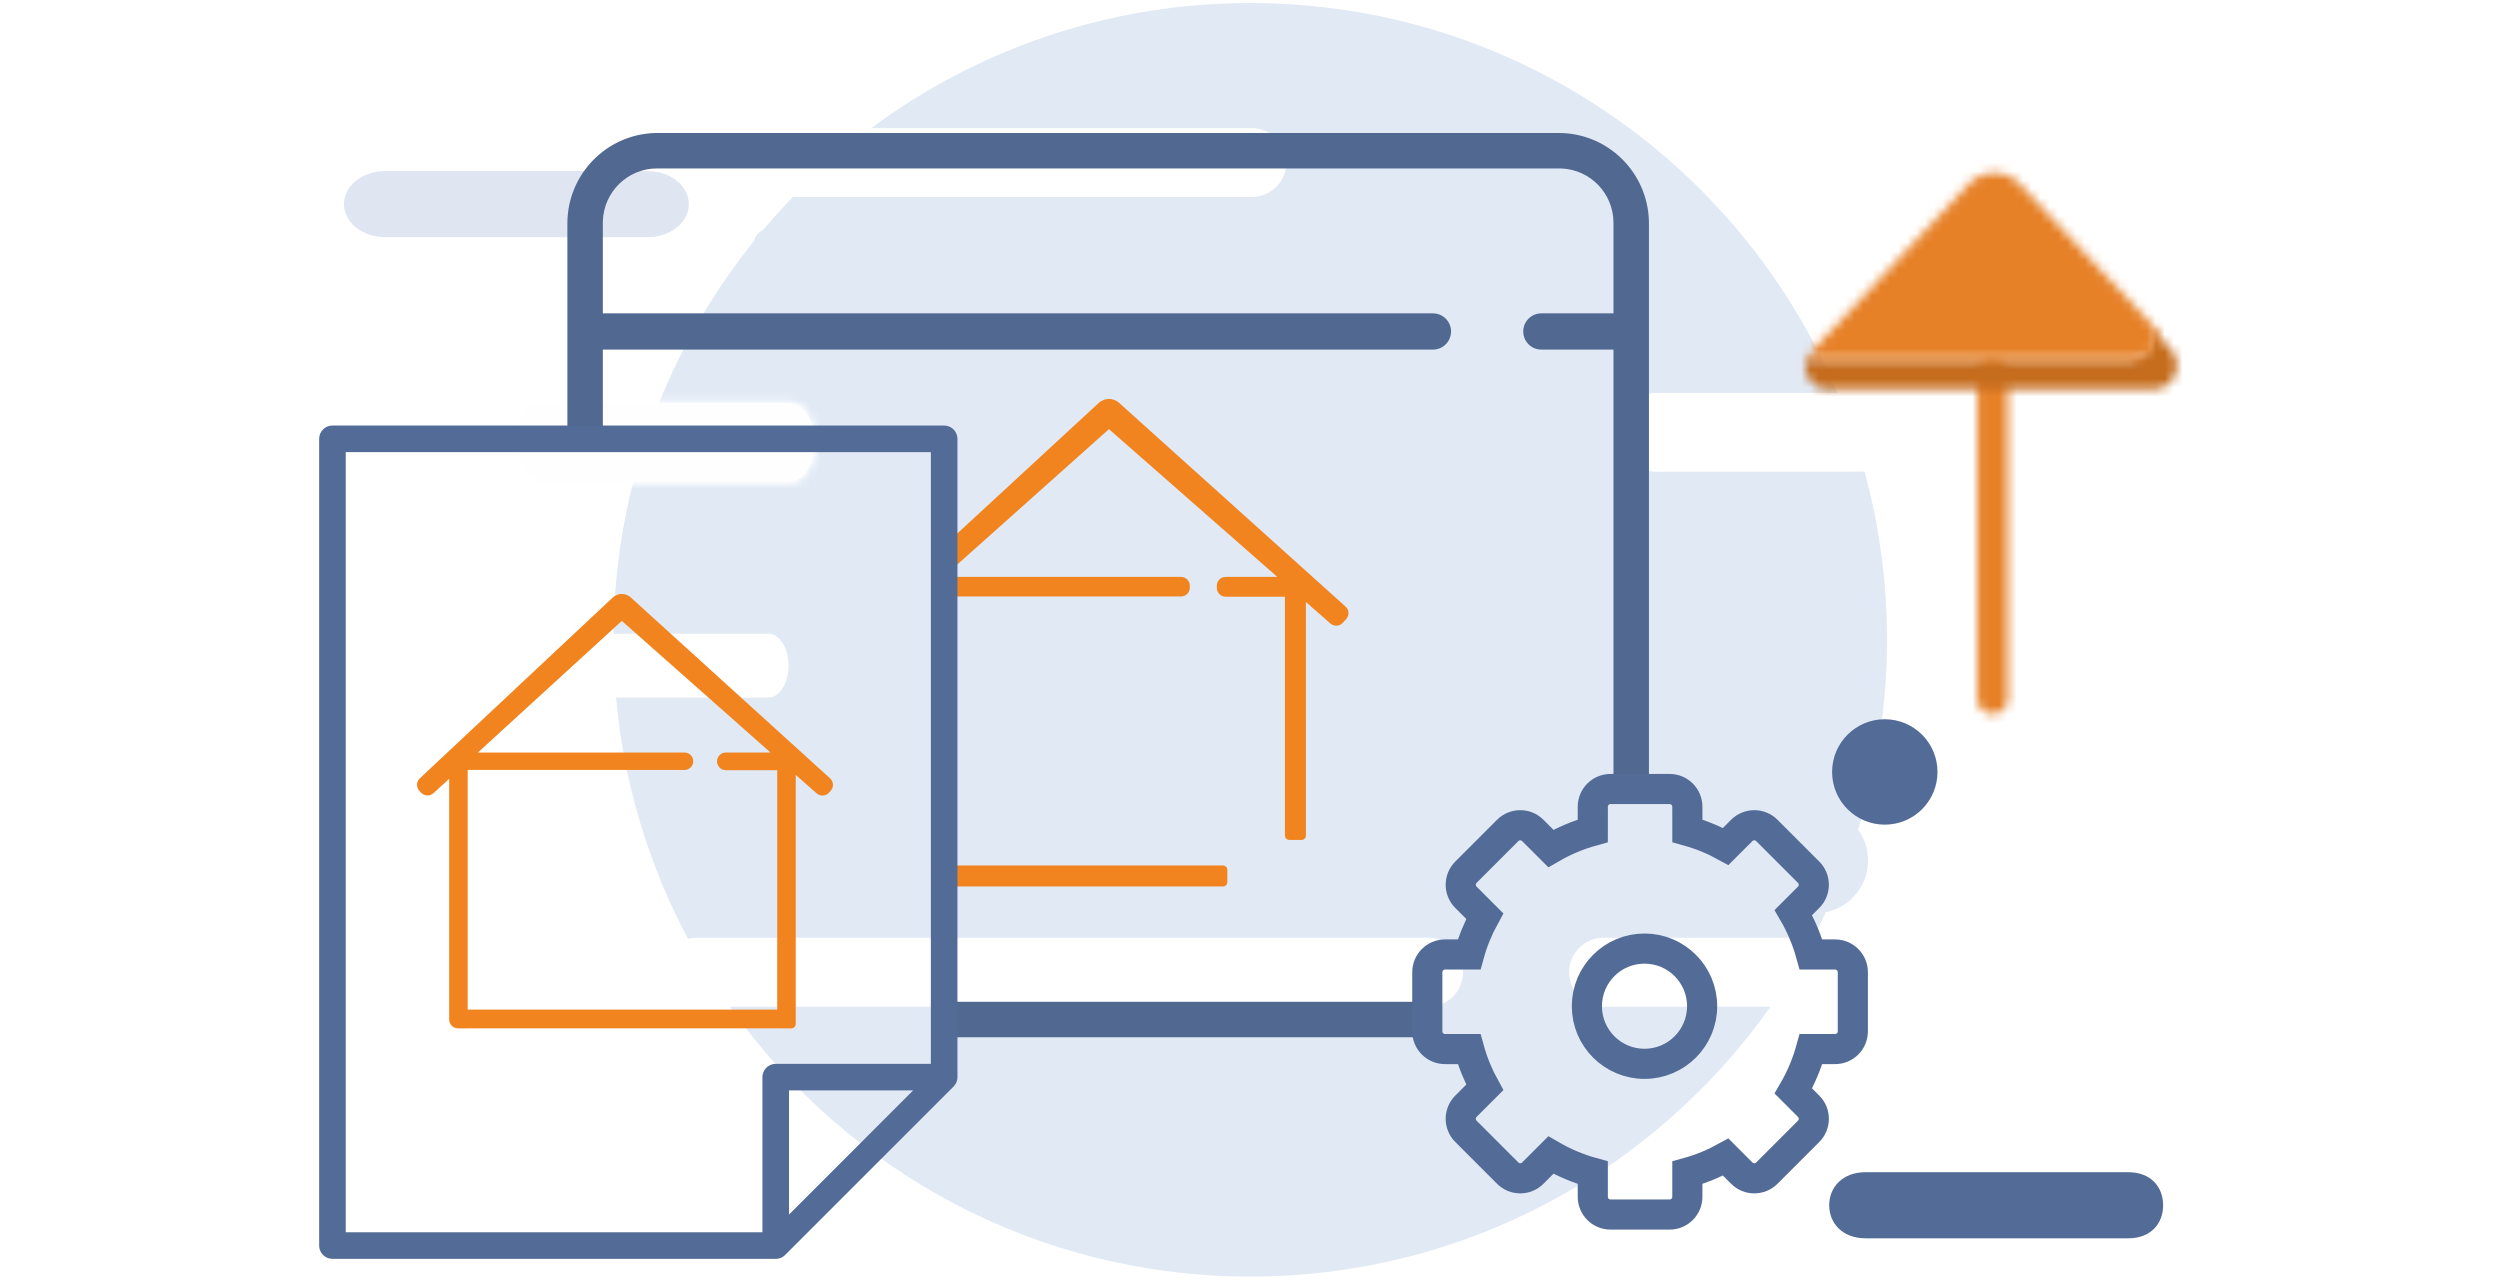 <?xml version="1.0" encoding="UTF-8"?>
<svg width="282px" height="145px" viewBox="0 0 282 145" version="1.1" xmlns="http://www.w3.org/2000/svg" xmlns:xlink="http://www.w3.org/1999/xlink">
    <!-- Generator: Sketch 60.1 (88133) - https://sketch.com -->
    <title>formación de personal</title>
    <desc>Created with Sketch.</desc>
    <defs>
        <path d="M0.66,6.075 C0.66,9.359 3.321,12.021 6.605,12.021 C9.888,12.021 12.549,9.359 12.549,6.075 C12.549,2.793 9.888,0.131 6.605,0.131 C3.321,0.131 0.66,2.793 0.66,6.075 Z" id="path-1"></path>
        <path d="M2.969,0.876 C1.415,0.876 0.158,2.863 0.158,5.315 C0.158,7.765 1.415,9.754 2.969,9.754 L31.073,9.754 C32.626,9.754 33.884,7.765 33.884,5.315 C33.884,2.863 32.626,0.876 31.073,0.876 L2.969,0.876 Z" id="path-3"></path>
        <path d="M2.969,0.876 C1.415,0.876 0.158,2.863 0.158,5.315 C0.158,7.765 1.415,9.754 2.969,9.754 L31.073,9.754 C32.626,9.754 33.884,7.765 33.884,5.315 C33.884,2.863 32.626,0.876 31.073,0.876 L2.969,0.876 Z" id="path-5"></path>
        <path d="M4.421,0.297 C1.87,0.297 0.334,1.967 0.334,4.024 C0.334,6.083 1.87,7.753 4.421,7.753 L34.075,7.753 C36.627,7.753 38,6.083 38,4.024 C38,1.967 36.627,0.297 34.075,0.297 L4.421,0.297 Z" id="path-7"></path>
        <path d="M5.421,19.297 C2.87,19.297 0.798,20.967 0.798,23.024 C0.798,25.083 2.87,26.753 5.421,26.753 L35.075,26.753 C37.627,26.753 39.698,25.083 39.698,23.024 C39.698,20.967 37.627,19.297 35.075,19.297 L5.421,19.297 Z" id="path-9"></path>
        <path d="M0.055,2.041 L0.055,38.785 C0.055,39.698 0.824,40.441 1.772,40.441 C2.72,40.441 3.488,39.698 3.488,38.785 L3.488,2.041 C3.488,1.127 2.72,0.385 1.772,0.385 C0.824,0.385 0.055,1.127 0.055,2.041 Z" id="path-11"></path>
        <path d="M37.496,4.302 L0.988,4.302 C0.566,5.895 1.685,7.685 3.515,7.685 L40.243,7.685 C42.532,7.685 43.717,4.88 42.149,3.168 L39.998,0.818 C40.495,2.436 39.365,4.302 37.496,4.302 Z" id="path-13"></path>
        <path d="M18.453,1.899 L0.939,20.542 C0.621,20.878 0.421,21.259 0.314,21.651 L36.976,21.651 C38.853,21.651 39.988,19.825 39.488,18.241 L24.133,1.899 C23.364,1.08 22.329,0.671 21.294,0.671 C20.258,0.671 19.222,1.08 18.453,1.899 Z" id="path-15"></path>
        <path d="M37.499,48 C36.671,48 36,48.672 36,49.5 L36,140.501 C36,141.33 36.671,142 37.499,142 L87.5,142 C87.55,142 87.601,141.998 87.651,141.993 C87.687,141.989 87.723,141.983 87.759,141.978 C87.772,141.974 87.784,141.973 87.795,141.971 C87.839,141.963 87.88,141.952 87.922,141.94 C87.927,141.939 87.932,141.938 87.938,141.934 C87.979,141.924 88.02,141.908 88.059,141.892 C88.064,141.89 88.071,141.888 88.076,141.886 C88.114,141.871 88.149,141.853 88.185,141.835 C88.193,141.829 88.201,141.827 88.208,141.823 C88.242,141.806 88.273,141.786 88.304,141.765 C88.314,141.759 88.325,141.754 88.335,141.748 C88.364,141.727 88.392,141.706 88.419,141.685 C88.43,141.676 88.442,141.669 88.452,141.66 C88.486,141.632 88.519,141.603 88.549,141.572 C88.553,141.568 88.558,141.565 88.562,141.561 L107.562,122.561 C107.564,122.559 107.566,122.556 107.57,122.552 C107.602,122.521 107.632,122.488 107.661,122.453 C107.668,122.444 107.675,122.433 107.682,122.424 C107.705,122.395 107.727,122.365 107.747,122.335 C107.753,122.327 107.758,122.317 107.763,122.309 C107.783,122.277 107.804,122.243 107.824,122.209 C107.826,122.202 107.828,122.195 107.832,122.188 C107.851,122.152 107.871,122.115 107.886,122.076 C107.887,122.072 107.89,122.067 107.891,122.063 C107.908,122.021 107.923,121.98 107.935,121.938 C107.938,121.933 107.938,121.927 107.939,121.922 C107.952,121.88 107.962,121.839 107.971,121.796 C107.973,121.784 107.975,121.772 107.977,121.76 C107.983,121.723 107.99,121.688 107.993,121.65 C107.998,121.6 108,121.551 108,121.499 L108,49.5 C108,48.672 107.329,48 106.5,48 L37.499,48 Z M39,51 L105,51 L105,120.001 L87.5,120.001 C86.672,120.001 86,120.671 86,121.499 L86,139 L39,139 L39,51 Z M89,123 L103,123 L89,137 L89,123 Z" id="path-17"></path>
    </defs>
    <g id="formación-de-personal" stroke="none" stroke-width="1" fill="none" fill-rule="evenodd">
        <g id="horeca-restaurantes-icon-reservas-online" transform="translate(38, 0)">
            <path d="M103.026,0.344 C132.822,0.344 158.38,18.485 169.257,44.323 L148.513,44.324 C146.96,44.324 145.701,46.312 145.701,48.763 C145.701,51.214 146.96,53.201 148.513,53.201 L148.513,53.201 L172.323,53.2 C173.973,59.242 174.854,65.602 174.854,72.168 C174.854,79.633 173.711,86.829 171.595,93.594 C172.301,94.571 172.717,95.772 172.717,97.07 C172.717,99.95 170.67,102.351 167.952,102.898 C167.645,103.546 167.328,104.189 167.002,104.827 L166.506,105.779 L142.88,105.779 C140.732,105.779 138.993,107.521 138.993,109.666 C138.993,111.747 140.625,113.443 142.68,113.547 L142.88,113.552 L161.718,113.552 C148.712,131.963 127.283,143.998 103.026,143.998 C79.013,143.998 57.77,132.202 44.728,114.102 L44.336,113.552 L123.15,113.552 C125.298,113.552 127.036,111.814 127.036,109.666 C127.036,107.588 125.405,105.888 123.35,105.784 L123.15,105.779 L40.534,105.779 C40.213,105.779 39.907,105.828 39.609,105.904 C35.215,97.656 32.374,88.455 31.492,78.687 L48.669,78.687 C49.928,78.687 50.95,77.073 50.95,75.084 C50.95,73.093 49.928,71.481 48.669,71.481 L48.669,71.481 L31.203,71.481 L31.204,71.418 C31.264,65.53 32.034,59.813 33.432,54.347 L51.073,54.347 C52.625,54.347 53.884,52.36 53.884,49.909 C53.884,47.458 52.625,45.47 51.073,45.47 L51.073,45.47 L36.334,45.47 C38.997,38.832 42.624,32.684 47.039,27.197 C47.189,26.643 47.572,26.185 48.076,25.935 C48.937,24.915 49.825,23.918 50.74,22.947 L51.431,22.223 L103.206,22.223 C105.353,22.223 107.092,20.485 107.092,18.336 C107.092,16.259 105.46,14.559 103.406,14.455 L103.206,14.45 L60.277,14.45 C72.221,5.59 87.01,0.344 103.026,0.344 Z" id="Combined-Shape" fill="#E1E9F5" fill-rule="nonzero"></path>
            <g id="Group-15" transform="translate(168, 81)">
                <mask id="mask-2" fill="white">
                    <use xlink:href="#path-1"></use>
                </mask>
                <use id="path-1" fill="#536C97" xlink:href="#path-1"></use>
            </g>
            <g id="Group-33" transform="translate(20, 44.594)">
                <g id="Fill-30-Clipped">
                    <mask id="mask-4" fill="white">
                        <use xlink:href="#path-3"></use>
                    </mask>
                    <g id="path-7"></g>
                    <polygon id="Fill-30" fill="#FEFEFE" fill-rule="nonzero" mask="url(#mask-4)" points="-149.363 96.157 262.85 96.157 262.85 -318.107 -149.363 -318.107"></polygon>
                </g>
                <g id="Fill-32-Clipped">
                    <mask id="mask-6" fill="white">
                        <use xlink:href="#path-5"></use>
                    </mask>
                    <g id="path-7"></g>
                    <polygon id="Fill-32" fill="#FEFEFE" fill-rule="nonzero" mask="url(#mask-6)" points="-1.717 12.712 35.757 12.712 35.757 -2.083 -1.717 -2.083"></polygon>
                </g>
            </g>
            <g id="Group-36" transform="translate(168, 131.928)">
                <mask id="mask-8" fill="white">
                    <use xlink:href="#path-7"></use>
                </mask>
                <use id="path-9" fill="#536C97" xlink:href="#path-7"></use>
            </g>
            <g id="Group-36-Copy" transform="translate(0, 19)"></g>
            <mask id="mask-10" fill="white">
                <use xlink:href="#path-9"></use>
            </mask>
            <use id="path-9" fill="#DFE6F2" xlink:href="#path-9"></use>
            <g id="arrow" transform="translate(164.7, 18.828)">
                <g id="Group-41" transform="translate(20.3, 21.267)">
                    <g id="Fill-39-Clipped">
                        <mask id="mask-12" fill="white">
                            <use xlink:href="#path-11"></use>
                        </mask>
                        <g id="path-11"></g>
                        <polygon id="Fill-39" fill="#E68128" fill-rule="nonzero" mask="url(#mask-12)" points="-1.852 42.349 5.396 42.349 5.396 -1.522 -1.852 -1.522"></polygon>
                    </g>
                </g>
                <g id="Group-44" transform="translate(-0, 17.4)">
                    <g id="Fill-42-Clipped">
                        <mask id="mask-14" fill="white">
                            <use xlink:href="#path-13"></use>
                        </mask>
                        <g id="path-13"></g>
                        <polygon id="Fill-42" fill="#C56C1D" fill-rule="nonzero" mask="url(#mask-14)" points="-1.008 9.592 44.77 9.592 44.77 -1.089 -1.008 -1.089"></polygon>
                    </g>
                </g>
                <g id="Group-47" transform="translate(0.967, -0)">
                    <g id="Fill-45-Clipped">
                        <mask id="mask-16" fill="white">
                            <use xlink:href="#path-15"></use>
                        </mask>
                        <g id="path-15"></g>
                        <polygon id="Fill-45" fill="#E68128" fill-rule="nonzero" mask="url(#mask-16)" points="-1.593 23.56 41.514 23.56 41.514 -1.237 -1.593 -1.237"></polygon>
                    </g>
                </g>
            </g>
            <path d="M123,113 L123,117 L69,117 L69,113 L123,113 Z M137.833,15 C143.352,15.007 147.842,19.419 147.996,24.919 L148,25.2 L148,89 L144,89 L144,39.435 L135.858,39.435 C134.734,39.435 133.822,38.52 133.822,37.392 C133.822,36.315 134.653,35.431 135.706,35.353 L135.858,35.347 L144,35.347 L144,25.13 C143.997,21.822 141.385,19.125 138.118,19.004 L137.894,19 L36.107,19 C32.81,19.003 30.125,21.626 30.004,24.906 L30,25.13 L30,35.347 L123.643,35.347 C124.767,35.347 125.679,36.264 125.679,37.392 C125.679,38.469 124.848,39.351 123.795,39.43 L123.643,39.435 L30,39.435 L30,50 L26,50 L26,25.2 C26.006,19.664 30.404,15.16 35.887,15.004 L36.166,15 L137.833,15 Z" id="Combined-Shape" fill="#516891" fill-rule="nonzero"></path>
        </g>
        <path d="M188.333,89 C189.438,89 190.333,89.895 190.333,91 L190.334,93.719 C191.856,94.139 193.305,94.735 194.659,95.483 L196.47,93.672 C197.251,92.891 198.517,92.891 199.298,93.672 L204.012,98.386 C204.793,99.168 204.793,100.434 204.012,101.215 L202.289,102.938 C203.144,104.406 203.819,105.992 204.281,107.666 L207,107.667 C208.105,107.667 209,108.562 209,109.667 L209,116.333 C209,117.438 208.105,118.333 207,118.333 L204.281,118.334 C203.819,120.008 203.144,121.594 202.289,123.062 L204.012,124.785 C204.793,125.566 204.793,126.832 204.012,127.614 L199.298,132.328 C198.517,133.109 197.251,133.109 196.47,132.328 L194.659,130.517 C193.305,131.265 191.856,131.861 190.334,132.281 L190.333,135 C190.333,136.105 189.438,137 188.333,137 L181.667,137 C180.562,137 179.667,136.105 179.667,135 L179.666,132.281 C177.992,131.819 176.406,131.144 174.938,130.289 L172.899,132.328 C172.118,133.109 170.852,133.109 170.071,132.328 L165.357,127.614 C164.576,126.832 164.576,125.566 165.357,124.785 L167.483,122.66 C166.735,121.306 166.139,119.856 165.719,118.334 L163,118.333 C161.895,118.333 161,117.438 161,116.333 L161,109.667 C161,108.562 161.895,107.667 163,107.667 L165.719,107.666 C166.139,106.144 166.735,104.694 167.483,103.34 L165.357,101.215 C164.576,100.434 164.576,99.168 165.357,98.386 L170.071,93.672 C170.852,92.891 172.118,92.891 172.899,93.672 L174.938,95.711 C176.406,94.856 177.992,94.181 179.666,93.719 L179.667,91 C179.667,89.895 180.562,89 181.667,89 L188.333,89 Z M185.5,107 C181.91,107 179,109.91 179,113.5 C179,117.09 181.91,120 185.5,120 C189.09,120 192,117.09 192,113.5 C192,109.91 189.09,107 185.5,107 Z" id="Combined-Shape" stroke="#536C97" stroke-width="3.4"></path>
        <g id="property" transform="translate(105, 45)" fill="#F1841E">
            <path d="M32.944,52.626 C33.22,52.626 33.444,52.85 33.444,53.126 L33.444,54.494 C33.444,54.77 33.22,54.994 32.944,54.994 L0.444,54.994 L0.444,52.626 L32.944,52.626 Z M21.249,0.455 L46.778,23.421 C47.188,23.79 47.222,24.422 46.852,24.833 C46.85,24.836 46.848,24.838 46.845,24.841 L46.464,25.255 C46.097,25.655 45.477,25.688 45.069,25.33 L42.307,22.906 L42.308,49.243 C42.308,49.519 42.084,49.743 41.808,49.743 L40.442,49.743 C40.166,49.743 39.942,49.519 39.942,49.243 L39.942,22.308 L33.255,22.309 C32.703,22.309 32.255,21.861 32.255,21.309 L32.255,21.074 C32.255,20.522 32.703,20.074 33.255,20.074 L39.081,20.074 L20.09,3.408 L2.735,18.897 C2.327,19.261 1.703,19.23 1.333,18.828 L0.949,18.41 C0.576,18.004 0.602,17.372 1.007,16.998 L18.932,0.455 C19.583,-0.152 20.597,-0.152 21.249,0.455 Z M28.214,20.074 C28.766,20.074 29.214,20.522 29.214,21.074 L29.214,21.282 C29.214,21.835 28.766,22.282 28.214,22.282 L0.214,22.282 L0.214,20.074 L28.214,20.074 Z" id="Combined-Shape"></path>
        </g>
        <g id="property-copy" transform="translate(47, 67)" fill="#F1841E">
            <path d="M24.162,0.405 L46.629,20.795 C47.038,21.166 47.069,21.798 46.698,22.207 C46.697,22.208 46.697,22.208 46.696,22.209 L46.511,22.412 C46.142,22.816 45.518,22.85 45.109,22.487 L42.76,20.408 L42.76,48.5 C42.76,48.776 42.536,49 42.26,49 L41.171,49 L41.115,48.994 L5.756,48.994 L5.756,49 L4.667,49 C4.115,49 3.667,48.552 3.667,48 L3.667,20.849 L1.902,22.465 C1.495,22.837 0.862,22.809 0.489,22.402 C0.489,22.401 0.488,22.401 0.488,22.4 L0.303,22.197 C-0.066,21.793 -0.041,21.168 0.358,20.794 L22.115,0.405 C22.691,-0.135 23.586,-0.135 24.162,0.405 Z M23.139,3.036 L6.908,17.884 L30.212,17.884 C30.756,17.884 31.196,18.325 31.196,18.868 C31.196,19.411 30.756,19.852 30.212,19.852 L5.756,19.851 L5.756,46.885 L40.671,46.885 L40.671,19.875 L34.877,19.875 C34.328,19.875 33.882,19.429 33.882,18.88 C33.882,18.33 34.328,17.884 34.877,17.884 L39.909,17.884 L23.139,3.036 Z" id="Combined-Shape"></path>
        </g>
        <mask id="mask-18" fill="white">
            <use xlink:href="#path-17"></use>
        </mask>
        <use id="path-35" fill="#536C97" xlink:href="#path-17"></use>
    </g>
</svg>